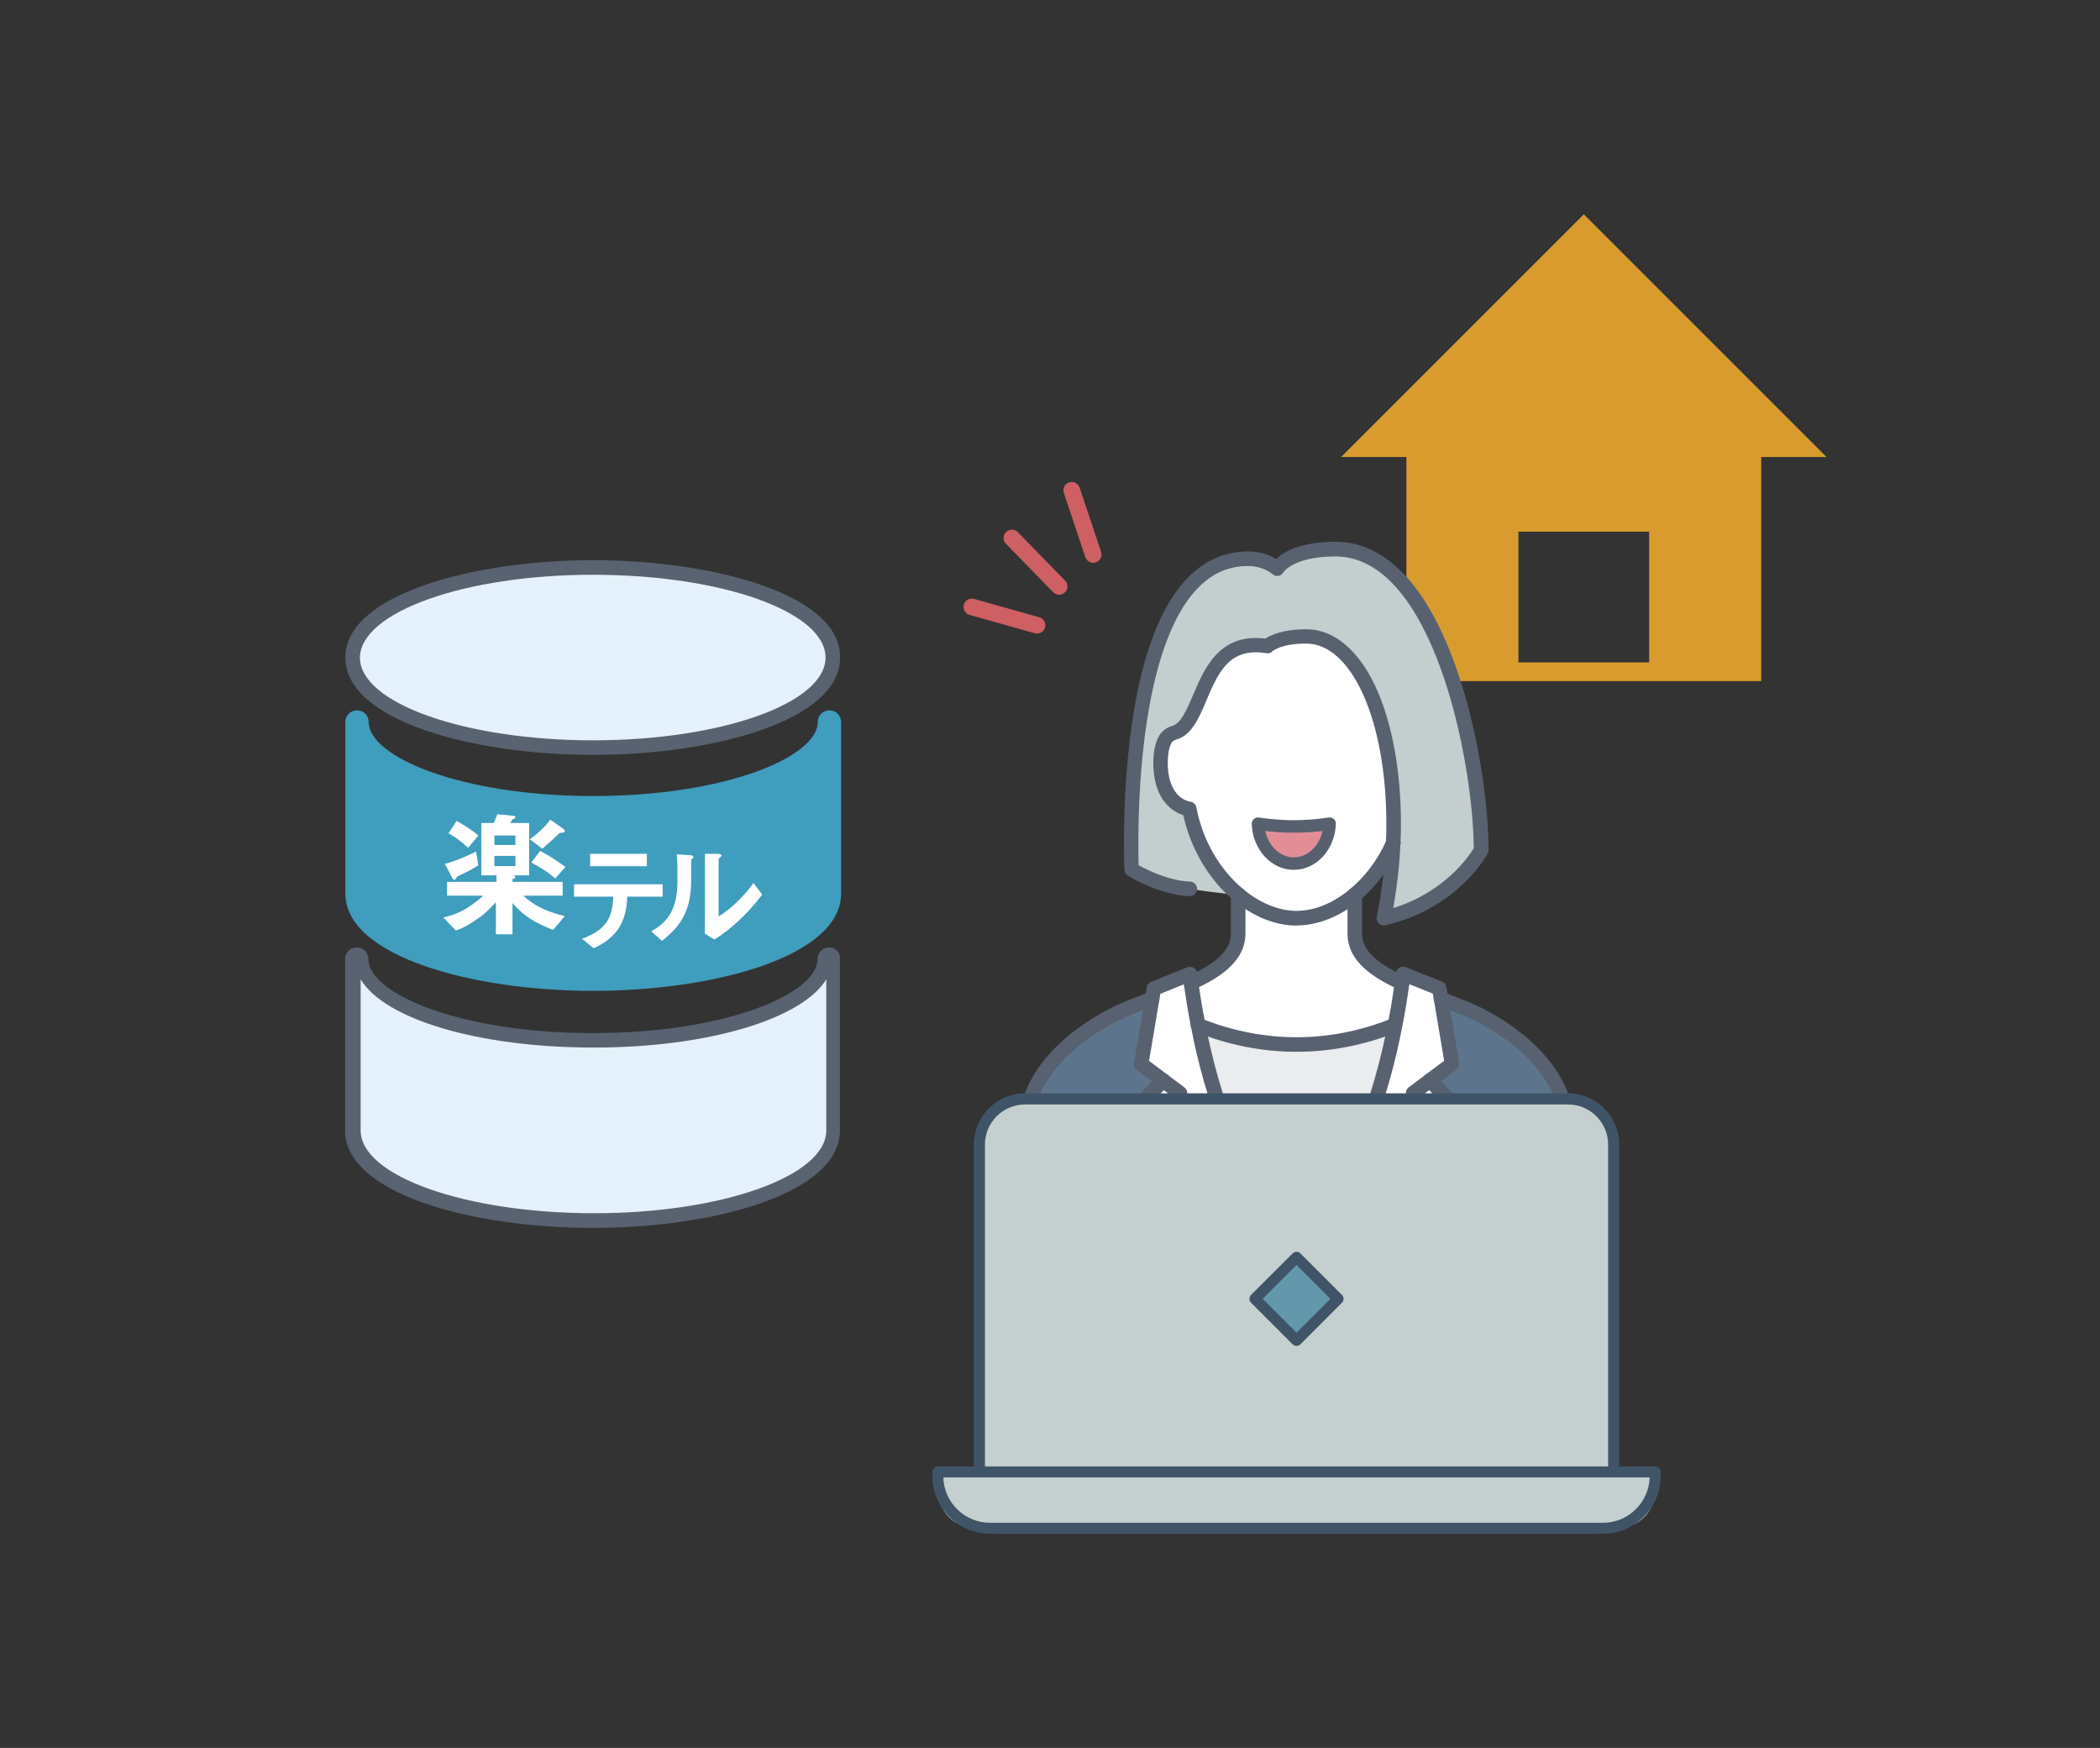 <?xml version="1.0" encoding="UTF-8"?>
<svg id="_レイヤー_2" data-name="レイヤー 2" xmlns="http://www.w3.org/2000/svg" viewBox="0 0 173 144">
  <rect x="0" y="0" width="173" height="144" fill="#333333" stroke="none"/>
  <defs>
    <style>
      .cls-1 {
        fill: #57606e;
      }

      .cls-1, .cls-2, .cls-3, .cls-4, .cls-5, .cls-6, .cls-7, .cls-8, .cls-9, .cls-10, .cls-11, .cls-12, .cls-13, .cls-14, .cls-15 {
        stroke-width: 0px;
      }

      .cls-2 {
        fill: #c5cfcf;
      }

      .cls-3 {
        fill: #e38e97;
      }

      .cls-4 {
        fill: #6398ac;
      }

      .cls-5, .cls-16 {
        fill: none;
      }

      .cls-6 {
        fill: #c4cece;
      }

      .cls-7 {
        fill: #5d758c;
      }

      .cls-16 {
        stroke: #ce5f63;
        stroke-linecap: round;
        stroke-linejoin: round;
        stroke-width: 1.37px;
      }

      .cls-8 {
        fill: #e4f0fa;
      }

      .cls-9 {
        fill: #586170;
      }

      .cls-10 {
        fill: #3f5467;
      }

      .cls-11 {
        fill: #3f9dbd;
      }

      .cls-12 {
        fill: #586270;
      }

      .cls-13 {
        fill: #da9b2e;
      }

      .cls-14 {
        fill: #fff;
      }

      .cls-15 {
        fill: #eaecee;
      }
    </style>
  </defs>
  <g id="_レイヤー_1-2" data-name="レイヤー 1">
    <g id="_イヤー_1" data-name=" イヤー 1">
      <g>
        <path class="cls-13" d="M130.48,17.65l-20,20h5.38v18.46h29.23v-18.46h5.38l-20-20h0ZM135.86,54.57h-10.77v-10.77h10.77v10.77Z"/>
        <g>
          <g>
            <g>
              <g>
                <path class="cls-6" d="M122.01,70.05s-2.25,4.25-8,5.6c.42-2.14.68-4.22.76-6.2h0c.03-.53.04-1.05.04-1.55,0-9-3.08-15.45-7.2-15.45-2.45,0-3.2.8-3.2.8-5.72-.94-5.04,6.44-7.7,7.15-.35.1-.64.34-.78.67-.17.38-.32.94-.32,1.78,0,3.6,2.38,3.82,2.38,3.82.56,2.95,2.1,5.43,4.02,7.03-.81,0-3.99-.46-3.99-.46-2.4-.1-4.8-1.6-4.8-1.6,0,0-1.2-25.6,9.6-25.6,1.5,0,2.4.8,2.4.8,0,0,.9-1.6,4.8-1.6,8.7,0,12,17.6,12,24.8h-.01Z"/>
                <path class="cls-14" d="M97.98,66.67s-2.38-.22-2.38-3.82c0-.83.15-1.4.32-1.78.14-.33.43-.57.78-.67,2.66-.71,1.98-8.09,7.7-7.15,0,0,.75-.8,3.2-.8,4.12,0,7.2,6.45,7.2,15.45,0,.5,0,1.02-.04,1.54h0c-.77,1.74-1.88,3.2-3.16,4.26-1.47,1.24-3.17,1.94-4.8,1.94s-3.33-.71-4.8-1.94h0c-1.91-1.6-3.46-4.08-4.02-7.03h0Z"/>
                <path class="cls-7" d="M129.21,93.25h-11.2l1.6-2.4-1.82-1.84,1.82-1.36-.9-5.37c1.32.5,2.61,1,3.63,1.57,6.52,3.6,6.87,7.95,6.87,9.4Z"/>
                <path class="cls-14" d="M117.79,89.01l1.82,1.84-1.6,2.4h-5.6c1.07-2.78,1.9-5.62,2.51-8.8.22-1.11.41-2.26.58-3.46.03-.25.06-.5.1-.75l2.97,1.19.14.86.9,5.37-1.82,1.36h0Z"/>
                <path class="cls-14" d="M115.5,80.98c-.17,1.21-.35,2.35-.58,3.46-2.61,1.05-5.35,1.6-8.11,1.6s-5.5-.55-8.11-1.6c-.22-1.11-.41-2.26-.58-3.46,2.18-1,3.89-2.21,3.89-4.06v-3.22c1.47,1.23,3.17,1.94,4.8,1.94s3.33-.7,4.8-1.94v3.22c0,1.86,1.71,3.06,3.89,4.06Z"/>
                <path class="cls-15" d="M114.92,84.45c-.61,3.18-1.44,6.02-2.51,8.8h-11.2c-1.07-2.78-1.9-5.62-2.51-8.8,2.61,1.05,5.35,1.6,8.11,1.6s5.5-.55,8.11-1.6Z"/>
                <path class="cls-14" d="M95.82,89.01l-1.82-1.36.9-5.37.14-.86,2.97-1.19c.03.26.06.5.1.75.17,1.21.35,2.35.58,3.46.61,3.18,1.44,6.02,2.51,8.8h-5.6l-1.6-2.4,1.82-1.84h0Z"/>
                <path class="cls-7" d="M95.82,89.01l-1.82,1.84,1.6,2.4h-11.2c0-1.45.35-5.8,6.87-9.4,1.02-.57,2.31-1.06,3.63-1.57l-.9,5.37,1.82,1.36Z"/>
              </g>
              <g>
                <path class="cls-9" d="M84.41,93.85c-.33,0-.6-.27-.6-.6,0-2.23.93-6.47,7.18-9.93,1.08-.6,2.48-1.13,3.71-1.6.31-.12.66.04.77.35.12.31-.04.66-.35.77-1.25.48-2.55.97-3.56,1.53-5.71,3.15-6.56,6.91-6.56,8.88,0,.33-.27.6-.6.6h0Z"/>
                <path class="cls-9" d="M129.21,93.85c-.33,0-.6-.27-.6-.6,0-1.96-.85-5.72-6.56-8.87-1.01-.56-2.3-1.05-3.56-1.53-.31-.12-.46-.47-.35-.77.12-.31.47-.46.77-.35,1.23.47,2.62,1,3.71,1.6,6.25,3.45,7.18,7.7,7.18,9.92,0,.33-.27.6-.6.6h.01Z"/>
                <path class="cls-9" d="M115.5,81.58c-.08,0-.17-.02-.25-.05-1.97-.91-4.24-2.25-4.24-4.61v-3.22c0-.33.27-.6.6-.6s.6.27.6.6v3.22c0,1.31,1.09,2.39,3.54,3.52.3.14.43.49.29.8-.1.22-.32.35-.55.35h.01Z"/>
                <path class="cls-9" d="M98.12,81.58c-.23,0-.44-.13-.55-.35-.14-.3,0-.66.29-.8,2.45-1.12,3.54-2.21,3.54-3.52v-3.22c0-.33.27-.6.6-.6s.6.27.6.6v3.22c0,2.36-2.26,3.7-4.24,4.61-.08.04-.17.05-.25.05h.01Z"/>
                <path class="cls-9" d="M112.41,93.85c-.07,0-.14-.01-.22-.04-.31-.12-.46-.47-.34-.78,1.09-2.83,1.9-5.67,2.48-8.7.21-1.03.39-2.12.57-3.43v-.07c.04-.22.07-.44.1-.67.02-.18.13-.35.29-.44.16-.09.36-.11.53-.04l2.97,1.19c.19.08.33.25.37.46l1.05,6.22c.04.22-.05.45-.23.58l-3.2,2.4c-.27.2-.64.15-.84-.12-.2-.26-.15-.64.12-.84l2.91-2.18-.93-5.53-1.94-.78c-.19,1.34-.37,2.45-.58,3.49-.59,3.09-1.42,6-2.54,8.9-.09.24-.32.38-.56.38h-.01Z"/>
                <path class="cls-9" d="M101.21,93.85c-.24,0-.47-.15-.56-.38-1.12-2.89-1.95-5.81-2.54-8.9-.21-1.04-.39-2.15-.58-3.48l-1.94.78-.93,5.53,2.91,2.18c.26.2.32.58.12.84-.2.26-.58.32-.84.12l-3.2-2.4c-.18-.13-.27-.36-.23-.58l1.05-6.22c.03-.21.17-.38.37-.46l2.97-1.19c.17-.07.37-.05.53.04.16.09.27.26.29.44.03.23.06.45.09.67v.08c.19,1.31.37,2.4.58,3.42.58,3.03,1.39,5.88,2.48,8.7.12.31-.03.66-.34.78-.07.03-.14.04-.22.04h-.01Z"/>
                <path class="cls-9" d="M118.01,93.85c-.11,0-.23-.03-.33-.1-.28-.18-.35-.56-.17-.83l1.33-1.99-1.47-1.49c-.23-.24-.23-.62,0-.85.24-.23.62-.23.85,0l1.82,1.84c.2.2.23.52.07.75l-1.6,2.4c-.12.17-.31.27-.5.27Z"/>
                <path class="cls-9" d="M95.61,93.85c-.19,0-.38-.09-.5-.27l-1.6-2.4c-.16-.24-.13-.55.07-.75l1.82-1.84c.23-.24.61-.24.85,0,.24.23.24.61,0,.85l-1.47,1.49,1.33,1.99c.18.28.11.65-.17.83-.1.07-.22.1-.33.1Z"/>
                <path class="cls-9" d="M106.81,86.65c-2.81,0-5.61-.55-8.32-1.64-.23-.08-.4-.3-.4-.56,0-.33.26-.6.6-.6h0c.08,0,.15.01.22.04,2.57,1.03,5.22,1.56,7.89,1.56s5.32-.52,7.89-1.56c.07-.03.15-.04.22-.04.33,0,.6.27.6.6,0,.27-.18.51-.43.58-2.7,1.08-5.48,1.62-8.28,1.62,0,0,.01,0,.01,0Z"/>
                <path class="cls-9" d="M114.01,76.25c-.15,0-.3-.06-.42-.17-.15-.14-.21-.35-.17-.55.42-2.11.67-4.16.75-6.11.01-.33.29-.59.62-.58.33.01.59.29.58.62-.07,1.72-.27,3.51-.59,5.35,4.24-1.32,6.25-4.29,6.63-4.93-.05-7.21-3.34-24.04-11.4-24.04-3.3,0-4.21,1.2-4.28,1.3-.08.16-.23.27-.41.3-.18.04-.37-.03-.51-.16-.03-.02-.76-.65-2-.65-1.61,0-2.98.61-4.18,1.87-5.13,5.38-4.9,20.38-4.83,22.78.67.37,2.47,1.28,4.24,1.35.33.01.59.29.58.62-.01.33-.29.59-.62.58-2.53-.1-4.99-1.63-5.09-1.69-.17-.1-.27-.28-.28-.48,0-.04-.2-4.47.32-9.58.7-6.94,2.33-11.79,4.83-14.41,1.42-1.49,3.12-2.24,5.05-2.24,1.03,0,1.82.33,2.3.61.62-.57,2.01-1.41,4.9-1.41,4.04,0,7.44,3.49,9.83,10.1,1.92,5.31,2.77,11.51,2.77,15.3,0,.1-.02.19-.07.28-.1.18-2.44,4.51-8.39,5.9-.05.01-.09.02-.14.02l-.02.02h0Z"/>
                <path class="cls-9" d="M102,74.3c-.14,0-.27-.05-.38-.14-2.04-1.7-3.53-4.24-4.14-7-.29-.09-.68-.27-1.07-.6-.64-.54-1.4-1.63-1.4-3.72,0-.79.13-1.47.37-2.02.22-.49.64-.86,1.17-1.01.74-.2,1.22-1.35,1.74-2.56.92-2.17,2.16-5.12,5.95-4.64.44-.29,1.44-.77,3.37-.77,2.25,0,4.27,1.67,5.69,4.69,1.36,2.9,2.11,6.93,2.11,11.35,0,.63-.01,1.12-.04,1.58-.02.33-.3.58-.64.56-.33-.02-.58-.3-.56-.64.03-.43.04-.9.04-1.51,0-8.47-2.84-14.85-6.6-14.85-1.97,0-2.69.55-2.77.62-.14.16-.32.21-.53.17-3.06-.5-3.96,1.63-4.92,3.88-.63,1.49-1.23,2.91-2.53,3.25-.17.05-.32.17-.39.33-.18.4-.27.92-.27,1.54,0,3.02,1.81,3.22,1.83,3.23.27.02.48.22.53.49.5,2.64,1.89,5.08,3.81,6.68.25.21.29.59.08.85-.12.14-.29.22-.46.22v.02h0Z"/>
                <path class="cls-9" d="M106.81,76.25c-1.74,0-3.58-.74-5.18-2.08-.25-.21-.29-.59-.08-.85.21-.25.59-.29.85-.08,1.39,1.16,2.96,1.8,4.42,1.8s3.03-.64,4.41-1.8c1.24-1.03,2.28-2.42,2.99-4.02.09-.22.3-.38.56-.38.33,0,.6.26.6.6h0c0,.09-.02.17-.05.25-.79,1.77-1.94,3.32-3.32,4.47-1.59,1.34-3.44,2.08-5.18,2.08h-.02,0Z"/>
              </g>
            </g>
            <g>
              <path class="cls-3" d="M103.63,67.86c.07,1.83,1.37,3.29,2.96,3.29s2.88-1.46,2.96-3.29c0,0-1.35.23-2.99.23s-2.92-.23-2.92-.23h-.01Z"/>
              <path class="cls-1" d="M106.59,71.66c-1.86,0-3.39-1.66-3.47-3.78,0-.16.06-.3.18-.41.12-.1.27-.15.43-.12.01,0,1.27.22,2.83.22s2.89-.22,2.9-.22c.15-.03.31.02.42.12.12.1.18.25.17.41-.08,2.12-1.61,3.78-3.47,3.78h.01ZM104.23,68.46c.28,1.26,1.24,2.17,2.36,2.17s2.08-.92,2.36-2.17c-.56.07-1.43.14-2.4.14s-1.78-.08-2.33-.14h.01Z"/>
            </g>
          </g>
          <g>
            <g>
              <path class="cls-2" d="M84.69,90.53h44.25c2.21,0,4,1.79,4,4v29.3c0,1.14-.93,2.07-2.07,2.07h-48.12c-1.14,0-2.07-.93-2.07-2.07v-29.3c0-2.21,1.79-4,4-4h.01Z"/>
              <path class="cls-10" d="M131.36,126.35h-49.1c-1.12,0-2.03-.91-2.03-2.03v-30.03c0-2.33,1.89-4.22,4.22-4.22h44.72c2.33,0,4.22,1.89,4.22,4.22v30.03c0,1.12-.91,2.03-2.03,2.03h0ZM81.13,125.45h51.35v-31.15c0-1.83-1.48-3.31-3.31-3.31h-44.72c-1.83,0-3.31,1.48-3.31,3.31v31.15h-.01Z"/>
            </g>
            <g>
              <path class="cls-2" d="M78.79,121.26h56.04c.84,0,1.53.68,1.53,1.53h0c0,1.72-1.39,3.11-3.11,3.11h-52.87c-1.72,0-3.11-1.39-3.11-3.11h0c0-.84.68-1.53,1.53-1.53h-.01Z"/>
              <path class="cls-10" d="M132.06,126.35h-50.51c-2.62,0-4.74-2.13-4.74-4.74v-.35c0-.25.2-.45.45-.45h59.1c.25,0,.45.2.45.45v.35c0,2.62-2.13,4.74-4.74,4.74h0ZM77.71,121.71c.06,2.07,1.76,3.74,3.84,3.74h50.51c2.08,0,3.78-1.67,3.84-3.74,0,0-58.19,0-58.19,0Z"/>
            </g>
            <g>
              <rect class="cls-4" x="104.39" y="104.57" width="4.84" height="4.84" transform="translate(-44.37 106.86) rotate(-45)"/>
              <path class="cls-10" d="M106.81,110.88c-.12,0-.23-.05-.32-.13l-3.43-3.43c-.08-.09-.13-.2-.13-.32s.05-.23.13-.32l3.43-3.42c.18-.18.46-.18.64,0l3.42,3.42c.18.18.18.46,0,.64l-3.42,3.43c-.09.08-.2.13-.32.13ZM104.02,107l2.79,2.79,2.79-2.79-2.79-2.79-2.79,2.79Z"/>
            </g>
          </g>
          <g>
            <line class="cls-16" x1="83.36" y1="44.32" x2="87.25" y2="48.31"/>
            <line class="cls-16" x1="80.06" y1="50" x2="85.43" y2="51.51"/>
            <line class="cls-16" x1="88.29" y1="40.39" x2="90.06" y2="45.68"/>
          </g>
        </g>
        <rect class="cls-5" width="173" height="144"/>
        <g>
          <path class="cls-11" d="M48.86,81.63c-9.88,0-20.41-2.82-20.41-8.02v-14.13c0-.54.42-.96.96-.96s.96.42.96.96c0,2.87,7.6,6.1,18.5,6.1s18.5-3.23,18.5-6.1c0-.54.42-.96.96-.96s.96.42.96.96v14.13c0,5.21-10.53,8.02-20.41,8.02Z"/>
          <g>
            <path class="cls-8" d="M48.86,61.59c-9.69,0-19.81-2.75-19.81-7.42s10.06-7.42,19.81-7.42,19.75,2.75,19.75,7.42c.06,4.67-9.99,7.42-19.75,7.42Z"/>
            <path class="cls-12" d="M48.86,47.35c10.59,0,19.15,3.05,19.15,6.82s-8.62,6.82-19.15,6.82-19.21-3.05-19.21-6.82c.06-3.77,8.68-6.82,19.21-6.82M48.86,46.15c-9.88,0-20.41,2.82-20.41,8.02s10.47,8.02,20.41,8.02,20.35-2.82,20.35-8.02c.06-5.21-10.47-8.02-20.35-8.02h0Z"/>
          </g>
          <g>
            <path class="cls-8" d="M48.86,100.54c-9.69,0-19.81-2.75-19.81-7.42v-14.13c0-.18.18-.36.36-.36s.36.18.36.36c0,3.65,8.74,6.71,19.09,6.71s19.09-3.05,19.09-6.71c0-.18.18-.36.36-.36s.36.18.36.36v14.13c0,4.6-10.06,7.42-19.81,7.42h-.02Z"/>
            <path class="cls-12" d="M29.71,80.68c1.98,3.29,9.69,5.62,19.21,5.62s17.18-2.39,19.15-5.62v12.45c0,3.77-8.62,6.82-19.15,6.82s-19.21-3.05-19.21-6.82v-12.45M68.31,78.05c-.54,0-.96.42-.96.96,0,2.87-7.6,6.1-18.5,6.1s-18.5-3.23-18.5-6.1c0-.54-.42-.96-.96-.96s-.96.42-.96.96v14.13c0,5.21,10.47,8.02,20.41,8.02s20.35-2.82,20.35-8.02v-14.13c.06-.54-.36-.96-.89-.96h0Z"/>
          </g>
          <path class="cls-14" d="M45.57,76.61c-1.5-.6-2.34-1.07-3.35-2.21v2.57h-1.37v-2.64c-.42.42-.78.89-1.62,1.44-.78.54-1.2.72-1.68.89l-1.02-1.07c.96-.24,1.86-.54,3.29-1.8h-2.99v-1.14h4.07v-.54h-1.25v-4.31h1.02c.12-.24.18-.42.3-.72l1.25.12c.06,0,.24,0,.24.12,0,.06-.06.06-.06.12l-.18.06c-.06,0-.12.24-.18.3h1.55v4.31h-1.37c.12,0,.24.06.24.12,0,.12-.12.18-.24.18v.24h4.13v1.14h-3.23c.66.6,1.44,1.2,3.41,1.68l-.96,1.14h0ZM37.85,72.13c-.18.06-.24.12-.24.18-.08.12-.14.18-.18.18-.06,0-.12-.12-.18-.18l-.6-1.14c.89-.24,1.73-.6,2.57-1.02l.18,1.14c-.66.42-1.07.6-1.55.84M38.57,69.85c-.72-.66-1.2-.96-1.62-1.2l.66-1.02c.78.42,1.37.84,1.8,1.2,0,0-.84,1.02-.84,1.02ZM42.46,68.83h-1.73v.78h1.73v-.78ZM42.46,70.51h-1.73v.84h1.73v-.84ZM46.29,68.6c-.18,0-.24.06-.3.12-.6.6-.78.72-1.32,1.2l-1.02-.78c.66-.48,1.2-.96,1.68-1.62l1.02.72c.06.06.18.12.18.24-.06.12-.12.12-.24.12M45.75,72.38c-.66-.6-1.44-1.02-1.98-1.32l.72-.96c.72.36,1.44.84,2.09,1.32l-.84.96ZM51.67,73.81c0,.54-.06,1.5-.6,2.51-.66,1.07-1.62,1.55-2.16,1.8l-.96-.78c1.91-.72,2.51-1.62,2.57-3.47h-3.23v-1.02h7.3v1.02h-2.93v-.06h0ZM48.62,70.34h4.67v1.02h-4.67v-1.02ZM57,70.75s-.06.08-.06.12c0,2.03,0,2.21-.06,2.69-.24,2.27-1.55,3.29-2.34,3.95l-.89-.78c1.02-.6,2.16-1.44,2.16-4.13,0-1.02,0-1.86-.06-2.21l1.07.06c.18,0,.3.06.3.18.06,0,0,.06-.12.12M58.85,77.4l-.78-.48v-6.58h1.07c.12,0,.3.06.3.12s0,.06-.12.18l-.12.12v4.73c.96-.54,2.16-1.73,2.87-2.75l.72.96c-1.07,1.44-2.64,2.93-3.95,3.71"/>
        </g>
      </g>
    </g>
  </g>
</svg>